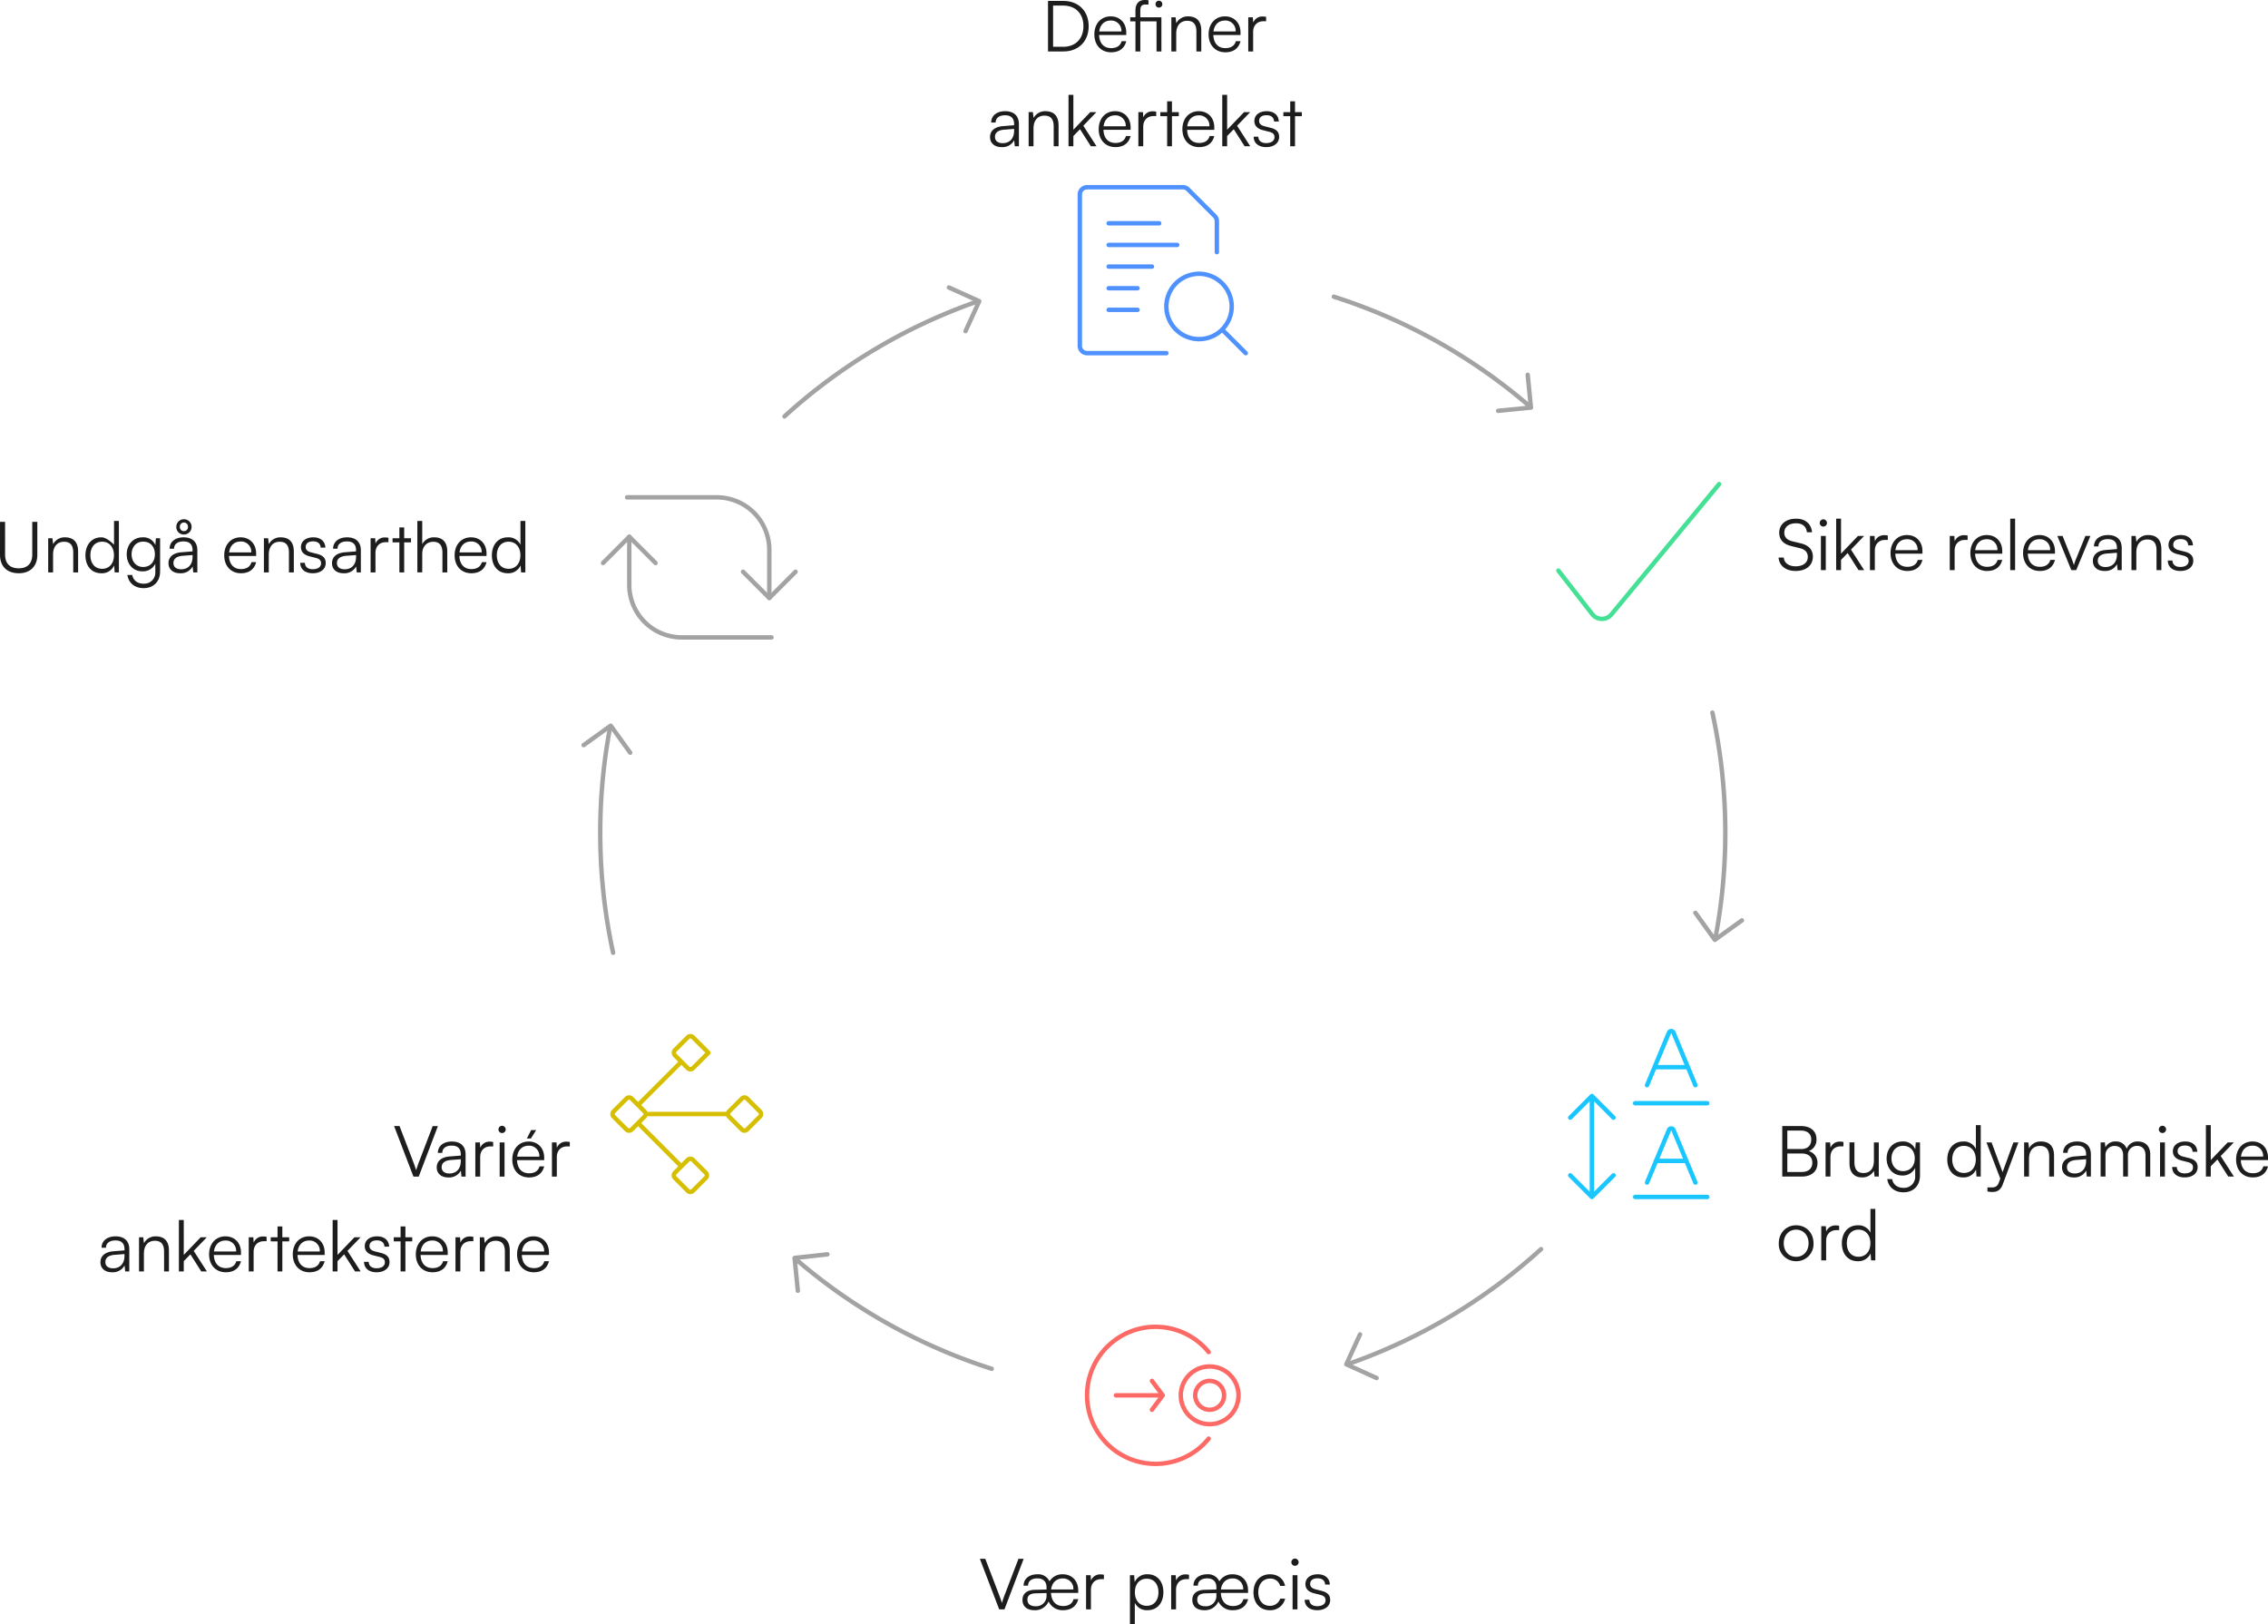 <svg xmlns="http://www.w3.org/2000/svg" width="1028.544" height="736.545" viewBox="0 0 1028.544 736.545">
  <g id="Group_22" data-name="Group 22" transform="translate(1194.472 -151.465)">
    <g id="Group_21" data-name="Group 21">
      <g id="Group_20" data-name="Group 20">
        <g id="napkin-selection" transform="translate(-1197 -40)">
          <g id="items" transform="translate(24.072 27.801)" style="isolation: isolate">
            <g id="blend" style="mix-blend-mode: screen;isolation: isolate">
              <g id="g-root-tx_definera_1464gqp16rv4zz-fill" transform="translate(429.063 156.992)">
                <g id="tx_definera_1464gqp16rv4zz-fill" transform="translate(0 0)">
                  <g id="Group_2" data-name="Group 2">
                    <g id="Group">
                      <path id="Path_24" data-name="Path 24" d="M-41.408,0c6.88,0,11.456-4.608,11.456-11.456s-4.608-11.456-11.52-11.456h-6.912V0Zm-.16-20.8c5.664,0,9.248,3.616,9.248,9.344,0,5.7-3.584,9.344-9.184,9.344H-46.08V-20.8ZM-19.776.384c3.648,0,6.048-1.76,6.88-5.024h-2.112C-15.584-2.592-17.216-1.5-19.744-1.5c-3.328,0-5.312-2.176-5.472-5.952H-12.9V-8.544c0-4.384-2.848-7.36-7.04-7.36-4.416,0-7.424,3.328-7.424,8.16C-27.36-2.88-24.32.384-19.776.384Zm-.16-14.4A4.62,4.62,0,0,1-15.1-9.056H-25.152C-24.768-12.1-22.848-14.016-19.936-14.016ZM.832,0H3.04V-15.488H-6.528V-18.5c0-1.824.512-2.784,2.368-2.784h1.344V-23.2a10.219,10.219,0,0,0-1.728-.128c-2.3,0-4.192,1.344-4.192,4.832v3.008H-11.1v1.856h2.368V0h2.208V-13.632H.832ZM1.92-19.9A1.5,1.5,0,0,0,3.456-21.44,1.524,1.524,0,0,0,1.92-23.008,1.505,1.505,0,0,0,.384-21.44,1.479,1.479,0,0,0,1.92-19.9ZM9.76,0V-8.1c0-3.488,1.792-5.792,4.96-5.792,2.56,0,4.192,1.28,4.192,4.9V0H21.12V-9.472c0-3.9-1.76-6.432-6.016-6.432a5.859,5.859,0,0,0-5.312,3.1l-.32-2.688H7.552V0ZM32.032.384c3.648,0,6.048-1.76,6.88-5.024H36.8C36.224-2.592,34.592-1.5,32.064-1.5c-3.328,0-5.312-2.176-5.472-5.952h12.32V-8.544c0-4.384-2.848-7.36-7.04-7.36-4.416,0-7.424,3.328-7.424,8.16C24.448-2.88,27.488.384,32.032.384Zm-.16-14.4A4.62,4.62,0,0,1,36.7-9.056H26.656C27.04-12.1,28.96-14.016,31.872-14.016ZM50.528-15.68a5.837,5.837,0,0,0-1.44-.16,4.433,4.433,0,0,0-4.416,2.752l-.16-2.4h-2.08V0H44.64V-8.832c0-2.944,1.824-4.864,4.672-4.864h1.216ZM-69.424,43.384a6.041,6.041,0,0,0,5.7-3.1L-63.44,43h1.856V32.984c0-4.1-2.624-5.888-6.208-5.888-3.808,0-6.368,2.016-6.368,5.152h2.016c0-2.08,1.6-3.3,4.288-3.3,2.272,0,4.1.96,4.1,4v.512l-5.12.416c-3.616.288-5.792,2.08-5.792,4.928C-74.672,41.528-72.72,43.384-69.424,43.384Zm.512-1.792c-2.112,0-3.52-.96-3.52-2.848,0-1.728,1.184-3.008,4.1-3.264l4.576-.352v.832C-63.76,39.32-65.648,41.592-68.912,41.592ZM-54.96,43V34.9c0-3.488,1.792-5.792,4.96-5.792,2.56,0,4.192,1.28,4.192,4.9V43H-43.6V33.528c0-3.9-1.76-6.432-6.016-6.432a5.859,5.859,0,0,0-5.312,3.1l-.32-2.688h-1.92V43Zm18.08,0V38.36l3.008-3.1L-28.944,43h2.56l-5.984-9.312,5.952-6.176H-29.2l-7.68,8V19.672h-2.208V43Zm19.072.384c3.648,0,6.048-1.76,6.88-5.024H-13.04c-.576,2.048-2.208,3.136-4.736,3.136-3.328,0-5.312-2.176-5.472-5.952h12.32V34.456c0-4.384-2.848-7.36-7.04-7.36-4.416,0-7.424,3.328-7.424,8.16C-25.392,40.12-22.352,43.384-17.808,43.384Zm-.16-14.4a4.62,4.62,0,0,1,4.832,4.96H-23.184C-22.8,30.9-20.88,28.984-17.968,28.984ZM.688,27.32a5.837,5.837,0,0,0-1.44-.16,4.433,4.433,0,0,0-4.416,2.752l-.16-2.4h-2.08V43H-5.2V34.168c0-2.944,1.824-4.864,4.672-4.864H.688ZM7.824,43V29.368h3.1V27.512h-3.1v-4.9H5.648v4.9h-3.1v1.856h3.1V43Zm12.32.384c3.648,0,6.048-1.76,6.88-5.024H24.912C24.336,40.408,22.7,41.5,20.176,41.5c-3.328,0-5.312-2.176-5.472-5.952h12.32V34.456c0-4.384-2.848-7.36-7.04-7.36-4.416,0-7.424,3.328-7.424,8.16C12.56,40.12,15.6,43.384,20.144,43.384Zm-.16-14.4a4.62,4.62,0,0,1,4.832,4.96H14.768C15.152,30.9,17.072,28.984,19.984,28.984ZM32.848,43V38.36l3.008-3.1L40.784,43h2.56L37.36,33.688l5.952-6.176H40.528l-7.68,8V19.672H30.64V43ZM44.88,38.648c0,2.88,2.176,4.736,5.664,4.736,3.52,0,5.888-1.824,5.888-4.608,0-2.24-1.216-3.488-3.9-4.16l-2.656-.672c-1.7-.416-2.528-1.248-2.528-2.432,0-1.664,1.216-2.592,3.392-2.592,2.08,0,3.328,1.056,3.392,2.848h2.144c-.1-2.88-2.208-4.672-5.472-4.672-3.328,0-5.6,1.728-5.6,4.448,0,2.112,1.312,3.52,4,4.192l2.656.672c1.824.448,2.464,1.184,2.464,2.464,0,1.664-1.408,2.688-3.808,2.688-2.176,0-3.52-1.12-3.52-2.912ZM63.632,43V29.368h3.1V27.512h-3.1v-4.9H61.456v4.9h-3.1v1.856h3.1V43Z" transform="translate(73.053 30)" fill="#1d1d1d"/>
                    </g>
                  </g>
                </g>
              </g>
              <g id="g-root-tx_undgspam_1qd7zcx16rv2ma-fill" transform="translate(0 353.232)">
                <g id="tx_undgspam_1qd7zcx16rv2ma-fill" transform="translate(0 0)">
                  <g id="Group_3" data-name="Group 3">
                    <g id="Group-2" data-name="Group">
                      <path id="Path_19" data-name="Path 19" d="M-240.544-7.968c0,5.216,3.2,8.352,8.512,8.352,5.216,0,8.416-3.168,8.416-8.352V-22.912h-2.3V-8.064c0,3.968-2.208,6.208-6.112,6.208-4,0-6.208-2.176-6.208-6.208V-22.912h-2.3ZM-216.48,0V-8.1c0-3.488,1.792-5.792,4.96-5.792,2.56,0,4.192,1.28,4.192,4.9V0h2.208V-9.472c0-3.9-1.76-6.432-6.016-6.432a5.859,5.859,0,0,0-5.312,3.1l-.32-2.688h-1.92V0Zm21.856.384a6.052,6.052,0,0,0,5.856-3.552L-188.544,0h1.92V-23.328h-2.208v10.784s-3.136-3.36-5.7-3.36c-4.608,0-7.264,3.52-7.264,8.192C-201.792-3.072-199.136.384-194.624.384Zm.384-2.016c-3.36,0-5.312-2.56-5.312-6.144,0-3.552,1.952-6.144,5.312-6.144,3.392,0,5.376,2.592,5.376,6.144C-188.864-4.192-190.848-1.632-194.24-1.632Zm11.168-6.56c0,4.224,2.688,7.712,7.1,7.712a6.235,6.235,0,0,0,5.856-3.456v3.68a5.031,5.031,0,0,1-5.28,5.376c-2.784,0-4.7-1.472-5.184-3.968h-2.208c.608,3.744,3.392,5.984,7.36,5.984,4.544,0,7.488-3.008,7.488-7.616V-15.488h-1.92l-.224,3.1a5.862,5.862,0,0,0-5.728-3.52C-180.352-15.9-183.072-12.416-183.072-8.192Zm2.208-.032c0-3.136,1.92-5.728,5.248-5.728,3.392,0,5.312,2.432,5.312,5.728,0,3.328-1.984,5.76-5.344,5.76C-178.912-2.464-180.864-5.056-180.864-8.224Zm23.744-8.96a3.429,3.429,0,0,0,3.456-3.488A3.4,3.4,0,0,0-157.12-24.1a3.375,3.375,0,0,0-3.456,3.424A3.353,3.353,0,0,0-157.12-17.184Zm0-1.536a1.807,1.807,0,0,1-1.856-1.952,1.824,1.824,0,0,1,1.856-1.952,1.836,1.836,0,0,1,1.824,1.952A1.8,1.8,0,0,1-157.12-18.72Zm-1.76,19.1a6.041,6.041,0,0,0,5.7-3.1L-152.9,0h1.856V-10.016c0-4.1-2.624-5.888-6.208-5.888-3.808,0-6.368,2.016-6.368,5.152h2.016c0-2.08,1.6-3.3,4.288-3.3,2.272,0,4.1.96,4.1,4v.512l-5.12.416c-3.616.288-5.792,2.08-5.792,4.928C-164.128-1.472-162.176.384-158.88.384Zm.512-1.792c-2.112,0-3.52-.96-3.52-2.848,0-1.728,1.184-3.008,4.1-3.264l4.576-.352v.832C-153.216-3.68-155.1-1.408-158.368-1.408Zm27.1,1.792c3.648,0,6.048-1.76,6.88-5.024H-126.5c-.576,2.048-2.208,3.136-4.736,3.136-3.328,0-5.312-2.176-5.472-5.952h12.32V-8.544c0-4.384-2.848-7.36-7.04-7.36-4.416,0-7.424,3.328-7.424,8.16C-138.848-2.88-135.808.384-131.264.384Zm-.16-14.4a4.62,4.62,0,0,1,4.832,4.96H-136.64C-136.256-12.1-134.336-14.016-131.424-14.016ZM-118.656,0V-8.1c0-3.488,1.792-5.792,4.96-5.792,2.56,0,4.192,1.28,4.192,4.9V0h2.208V-9.472c0-3.9-1.76-6.432-6.016-6.432a5.859,5.859,0,0,0-5.312,3.1l-.32-2.688h-1.92V0Zm14.272-4.352c0,2.88,2.176,4.736,5.664,4.736,3.52,0,5.888-1.824,5.888-4.608,0-2.24-1.216-3.488-3.9-4.16l-2.656-.672c-1.7-.416-2.528-1.248-2.528-2.432,0-1.664,1.216-2.592,3.392-2.592,2.08,0,3.328,1.056,3.392,2.848h2.144c-.1-2.88-2.208-4.672-5.472-4.672-3.328,0-5.6,1.728-5.6,4.448,0,2.112,1.312,3.52,4,4.192l2.656.672c1.824.448,2.464,1.184,2.464,2.464,0,1.664-1.408,2.688-3.808,2.688-2.176,0-3.52-1.12-3.52-2.912ZM-84.736.384a6.041,6.041,0,0,0,5.7-3.1L-78.752,0H-76.9V-10.016c0-4.1-2.624-5.888-6.208-5.888-3.808,0-6.368,2.016-6.368,5.152h2.016c0-2.08,1.6-3.3,4.288-3.3,2.272,0,4.1.96,4.1,4v.512l-5.12.416c-3.616.288-5.792,2.08-5.792,4.928C-89.984-1.472-88.032.384-84.736.384Zm.512-1.792c-2.112,0-3.52-.96-3.52-2.848,0-1.728,1.184-3.008,4.1-3.264l4.576-.352v.832C-79.072-3.68-80.96-1.408-84.224-1.408Zm19.84-14.272a5.837,5.837,0,0,0-1.44-.16,4.433,4.433,0,0,0-4.416,2.752l-.16-2.4h-2.08V0h2.208V-8.832c0-2.944,1.824-4.864,4.672-4.864h1.216ZM-57.248,0V-13.632h3.1v-1.856h-3.1v-4.9h-2.176v4.9h-3.1v1.856h3.1V0Zm8.192-.032V-8.448c0-2.976,1.728-5.44,5.056-5.44,2.4,0,4.1,1.28,4.1,4.9V0H-37.7V-9.472c0-3.9-1.824-6.432-5.888-6.432a5.924,5.924,0,0,0-5.472,3.1V-23.328h-2.208v23.3Zm22.272.416c3.648,0,6.048-1.76,6.88-5.024h-2.112C-22.592-2.592-24.224-1.5-26.752-1.5c-3.328,0-5.312-2.176-5.472-5.952H-19.9V-8.544c0-4.384-2.848-7.36-7.04-7.36-4.416,0-7.424,3.328-7.424,8.16C-34.368-2.88-31.328.384-26.784.384Zm-.16-14.4a4.62,4.62,0,0,1,4.832,4.96H-32.16C-31.776-12.1-29.856-14.016-26.944-14.016ZM-10.3.384A6.052,6.052,0,0,0-4.448-3.168L-4.224,0H-2.3V-23.328H-4.512v10.784a5.946,5.946,0,0,0-5.7-3.36c-4.608,0-7.264,3.52-7.264,8.192C-17.472-3.072-14.816.384-10.3.384Zm.384-2.016c-3.36,0-5.312-2.56-5.312-6.144,0-3.552,1.952-6.144,5.312-6.144,3.392,0,5.376,2.592,5.376,6.144C-4.544-4.192-6.528-1.632-9.92-1.632Z" transform="translate(219 70)" fill="#1d1d1d"/>
                    </g>
                  </g>
                </g>
              </g>
              <g id="g-root-tx_sikrerel_1464gqp16rv4zy-fill" transform="translate(783.783 392.48)">
                <g id="tx_sikrerel_1464gqp16rv4zy-fill" transform="translate(0 0)">
                  <g id="Group_4" data-name="Group 4">
                    <path id="Path_23" data-name="Path 23" d="M1.408-16.96c0,3.136,1.888,5.184,5.472,6.048l3.872.96c2.464.576,3.616,1.92,3.616,3.968,0,2.624-2.144,4.256-5.5,4.256C5.728-1.728,3.616-3.3,3.488-5.7H1.12c.288,3.744,3.3,6.08,7.744,6.08,4.736,0,7.808-2.528,7.808-6.5,0-3.1-1.856-5.152-5.44-6.016L7.3-13.088c-2.4-.608-3.584-1.888-3.584-3.9,0-2.592,2.112-4.256,5.344-4.256,2.88,0,4.64,1.472,4.9,4.064h2.336c-.352-3.84-3.072-6.144-7.2-6.144C4.48-23.328,1.408-20.8,1.408-16.96Zm20-2.784a1.667,1.667,0,0,0,1.664-1.632,1.694,1.694,0,0,0-1.664-1.664,1.667,1.667,0,0,0-1.632,1.664A1.639,1.639,0,0,0,21.408-19.744ZM20.32,0h2.208V-15.488H20.32Zm9.12,0V-4.64l3.008-3.1L37.376,0h2.56L33.952-9.312,39.9-15.488H37.12l-7.68,8v-15.84H27.232V0ZM50.656-15.68a5.837,5.837,0,0,0-1.44-.16A4.433,4.433,0,0,0,44.8-13.088l-.16-2.4H42.56V0h2.208V-8.832c0-2.944,1.824-4.864,4.672-4.864h1.216ZM59.488.384c3.648,0,6.048-1.76,6.88-5.024H64.256C63.68-2.592,62.048-1.5,59.52-1.5c-3.328,0-5.312-2.176-5.472-5.952h12.32V-8.544c0-4.384-2.848-7.36-7.04-7.36-4.416,0-7.424,3.328-7.424,8.16C51.9-2.88,54.944.384,59.488.384Zm-.16-14.4a4.62,4.62,0,0,1,4.832,4.96H54.112C54.5-12.1,56.416-14.016,59.328-14.016Zm27.52-1.664a5.837,5.837,0,0,0-1.44-.16,4.433,4.433,0,0,0-4.416,2.752l-.16-2.4h-2.08V0H80.96V-8.832c0-2.944,1.824-4.864,4.672-4.864h1.216ZM95.68.384c3.648,0,6.048-1.76,6.88-5.024h-2.112C99.872-2.592,98.24-1.5,95.712-1.5,92.384-1.5,90.4-3.68,90.24-7.456h12.32V-8.544c0-4.384-2.848-7.36-7.04-7.36-4.416,0-7.424,3.328-7.424,8.16C88.1-2.88,91.136.384,95.68.384Zm-.16-14.4a4.62,4.62,0,0,1,4.832,4.96H90.3C90.688-12.1,92.608-14.016,95.52-14.016ZM108.384,0V-23.328h-2.208V0Zm11.2.384c3.648,0,6.048-1.76,6.88-5.024h-2.112c-.576,2.048-2.208,3.136-4.736,3.136-3.328,0-5.312-2.176-5.472-5.952h12.32V-8.544c0-4.384-2.848-7.36-7.04-7.36-4.416,0-7.424,3.328-7.424,8.16C112-2.88,115.04.384,119.584.384Zm-.16-14.4a4.62,4.62,0,0,1,4.832,4.96H114.208C114.592-12.1,116.512-14.016,119.424-14.016ZM133.888,0H136.1l6.432-15.488h-2.272L136.192-5.5a29.929,29.929,0,0,0-1.152,3.2c-.288-1.024-.7-2.08-1.12-3.2l-4-9.984h-2.368ZM148.9.384a6.041,6.041,0,0,0,5.7-3.1L154.88,0h1.856V-10.016c0-4.1-2.624-5.888-6.208-5.888-3.808,0-6.368,2.016-6.368,5.152h2.016c0-2.08,1.6-3.3,4.288-3.3,2.272,0,4.1.96,4.1,4v.512l-5.12.416c-3.616.288-5.792,2.08-5.792,4.928C143.648-1.472,145.6.384,148.9.384Zm.512-1.792c-2.112,0-3.52-.96-3.52-2.848,0-1.728,1.184-3.008,4.1-3.264l4.576-.352v.832C154.56-3.68,152.672-1.408,149.408-1.408ZM163.36,0V-8.1c0-3.488,1.792-5.792,4.96-5.792,2.56,0,4.192,1.28,4.192,4.9V0h2.208V-9.472c0-3.9-1.76-6.432-6.016-6.432a5.859,5.859,0,0,0-5.312,3.1l-.32-2.688h-1.92V0Zm14.272-4.352c0,2.88,2.176,4.736,5.664,4.736,3.52,0,5.888-1.824,5.888-4.608,0-2.24-1.216-3.488-3.9-4.16l-2.656-.672c-1.7-.416-2.528-1.248-2.528-2.432,0-1.664,1.216-2.592,3.392-2.592,2.08,0,3.328,1.056,3.392,2.848h2.144c-.1-2.88-2.208-4.672-5.472-4.672-3.328,0-5.6,1.728-5.6,4.448,0,2.112,1.312,3.52,4,4.192l2.656.672c1.824.448,2.464,1.184,2.464,2.464,0,1.664-1.408,2.688-3.808,2.688-2.176,0-3.52-1.12-3.52-2.912Z" transform="translate(0.144 29.719)" fill="#1d1d1d"/>
                  </g>
                </g>
              </g>
              <g id="g-root-tx_varirank_1hhkz4116rv3ez-fill" transform="translate(45.937 667.217)">
                <g id="tx_varirank_1hhkz4116rv3ez-fill" transform="translate(0 0)">
                  <g id="Group_5" data-name="Group 5">
                    <g id="Group-3" data-name="Group">
                      <path id="Path_20" data-name="Path 20" d="M-71.552,0h2.4l8.7-22.912h-2.368l-6.08,15.9c-.352.864-.928,2.464-1.408,4.128-.512-1.6-.96-2.848-1.44-4.1l-6.112-15.936H-80.32Zm15.808.384a6.041,6.041,0,0,0,5.7-3.1L-49.76,0H-47.9V-10.016c0-4.1-2.624-5.888-6.208-5.888-3.808,0-6.368,2.016-6.368,5.152h2.016c0-2.08,1.6-3.3,4.288-3.3,2.272,0,4.1.96,4.1,4v.512l-5.12.416c-3.616.288-5.792,2.08-5.792,4.928C-60.992-1.472-59.04.384-55.744.384Zm.512-1.792c-2.112,0-3.52-.96-3.52-2.848,0-1.728,1.184-3.008,4.1-3.264l4.576-.352v.832C-50.08-3.68-51.968-1.408-55.232-1.408Zm19.84-14.272a5.837,5.837,0,0,0-1.44-.16,4.433,4.433,0,0,0-4.416,2.752l-.16-2.4h-2.08V0h2.208V-8.832c0-2.944,1.824-4.864,4.672-4.864h1.216Zm4.032-4.064A1.667,1.667,0,0,0-29.7-21.376,1.694,1.694,0,0,0-31.36-23.04a1.667,1.667,0,0,0-1.632,1.664A1.639,1.639,0,0,0-31.36-19.744ZM-32.448,0h2.208V-15.488h-2.208Zm16.576-21.088h-2.3l-1.952,3.808H-18.3ZM-19.136.384c3.648,0,6.048-1.76,6.88-5.024h-2.112C-14.944-2.592-16.576-1.5-19.1-1.5c-3.328,0-5.312-2.176-5.472-5.952h12.32V-8.544c0-4.384-2.848-7.36-7.04-7.36-4.416,0-7.424,3.328-7.424,8.16C-26.72-2.88-23.68.384-19.136.384Zm-.16-14.4a4.62,4.62,0,0,1,4.832,4.96H-24.512C-24.128-12.1-22.208-14.016-19.3-14.016ZM-.64-15.68a5.837,5.837,0,0,0-1.44-.16A4.433,4.433,0,0,0-6.5-13.088l-.16-2.4h-2.08V0h2.208V-8.832c0-2.944,1.824-4.864,4.672-4.864H-.64ZM-208.256,43.384a6.041,6.041,0,0,0,5.7-3.1l.288,2.72h1.856V32.984c0-4.1-2.624-5.888-6.208-5.888-3.808,0-6.368,2.016-6.368,5.152h2.016c0-2.08,1.6-3.3,4.288-3.3,2.272,0,4.1.96,4.1,4v.512l-5.12.416c-3.616.288-5.792,2.08-5.792,4.928C-213.5,41.528-211.552,43.384-208.256,43.384Zm.512-1.792c-2.112,0-3.52-.96-3.52-2.848,0-1.728,1.184-3.008,4.1-3.264l4.576-.352v.832C-202.592,39.32-204.48,41.592-207.744,41.592ZM-193.792,43V34.9c0-3.488,1.792-5.792,4.96-5.792,2.56,0,4.192,1.28,4.192,4.9V43h2.208V33.528c0-3.9-1.76-6.432-6.016-6.432a5.859,5.859,0,0,0-5.312,3.1l-.32-2.688H-196V43Zm18.08,0V38.36l3.008-3.1L-167.776,43h2.56l-5.984-9.312,5.952-6.176h-2.784l-7.68,8V19.672h-2.208V43Zm19.072.384c3.648,0,6.048-1.76,6.88-5.024h-2.112c-.576,2.048-2.208,3.136-4.736,3.136-3.328,0-5.312-2.176-5.472-5.952h12.32V34.456c0-4.384-2.848-7.36-7.04-7.36-4.416,0-7.424,3.328-7.424,8.16C-164.224,40.12-161.184,43.384-156.64,43.384Zm-.16-14.4a4.62,4.62,0,0,1,4.832,4.96h-10.048C-161.632,30.9-159.712,28.984-156.8,28.984Zm18.656-1.664a5.837,5.837,0,0,0-1.44-.16A4.433,4.433,0,0,0-144,29.912l-.16-2.4h-2.08V43h2.208V34.168c0-2.944,1.824-4.864,4.672-4.864h1.216ZM-131.008,43V29.368h3.1V27.512h-3.1v-4.9h-2.176v4.9h-3.1v1.856h3.1V43Zm12.32.384c3.648,0,6.048-1.76,6.88-5.024h-2.112c-.576,2.048-2.208,3.136-4.736,3.136-3.328,0-5.312-2.176-5.472-5.952h12.32V34.456c0-4.384-2.848-7.36-7.04-7.36-4.416,0-7.424,3.328-7.424,8.16C-126.272,40.12-123.232,43.384-118.688,43.384Zm-.16-14.4a4.62,4.62,0,0,1,4.832,4.96h-10.048C-123.68,30.9-121.76,28.984-118.848,28.984ZM-105.984,43V38.36l3.008-3.1L-98.048,43h2.56l-5.984-9.312,5.952-6.176H-98.3l-7.68,8V19.672h-2.208V43Zm12.032-4.352c0,2.88,2.176,4.736,5.664,4.736,3.52,0,5.888-1.824,5.888-4.608,0-2.24-1.216-3.488-3.9-4.16l-2.656-.672c-1.7-.416-2.528-1.248-2.528-2.432,0-1.664,1.216-2.592,3.392-2.592,2.08,0,3.328,1.056,3.392,2.848h2.144c-.1-2.88-2.208-4.672-5.472-4.672-3.328,0-5.6,1.728-5.6,4.448,0,2.112,1.312,3.52,4,4.192l2.656.672c1.824.448,2.464,1.184,2.464,2.464,0,1.664-1.408,2.688-3.808,2.688-2.176,0-3.52-1.12-3.52-2.912ZM-75.2,43V29.368h3.1V27.512h-3.1v-4.9h-2.176v4.9h-3.1v1.856h3.1V43Zm12.32.384c3.648,0,6.048-1.76,6.88-5.024h-2.112c-.576,2.048-2.208,3.136-4.736,3.136-3.328,0-5.312-2.176-5.472-5.952H-56V34.456c0-4.384-2.848-7.36-7.04-7.36-4.416,0-7.424,3.328-7.424,8.16C-70.464,40.12-67.424,43.384-62.88,43.384Zm-.16-14.4a4.62,4.62,0,0,1,4.832,4.96H-68.256C-67.872,30.9-65.952,28.984-63.04,28.984Zm18.656-1.664a5.837,5.837,0,0,0-1.44-.16,4.433,4.433,0,0,0-4.416,2.752l-.16-2.4h-2.08V43h2.208V34.168c0-2.944,1.824-4.864,4.672-4.864h1.216ZM-39.232,43V34.9c0-3.488,1.792-5.792,4.96-5.792,2.56,0,4.192,1.28,4.192,4.9V43h2.208V33.528c0-3.9-1.76-6.432-6.016-6.432A5.859,5.859,0,0,0-39.2,30.2l-.32-2.688h-1.92V43Zm22.272.384c3.648,0,6.048-1.76,6.88-5.024h-2.112c-.576,2.048-2.208,3.136-4.736,3.136-3.328,0-5.312-2.176-5.472-5.952h12.32V34.456c0-4.384-2.848-7.36-7.04-7.36-4.416,0-7.424,3.328-7.424,8.16C-24.544,40.12-21.5,43.384-16.96,43.384Zm-.16-14.4a4.62,4.62,0,0,1,4.832,4.96H-22.336C-21.952,30.9-20.032,28.984-17.12,28.984Z" transform="translate(191.567 30)" fill="#1d1d1d"/>
                    </g>
                  </g>
                </g>
              </g>
              <g id="g-root-tx_brugdyna_1d1rgzl16rv479-fill" transform="translate(783.783 667.217)">
                <g id="tx_brugdyna_1d1rgzl16rv479-fill" transform="translate(0 0)">
                  <g id="Group_6" data-name="Group 6">
                    <path id="Path_22" data-name="Path 22" d="M2.784,0h8.864c4.352,0,7.1-2.336,7.1-6.016a5.335,5.335,0,0,0-4-5.536,5.328,5.328,0,0,0,3.552-5.44c0-3.68-2.72-5.92-7.136-5.92H2.784Zm8.352-20.864c3.072,0,4.8,1.5,4.8,4.064,0,2.72-1.632,4.32-4.512,4.32H5.088v-8.384Zm.512,10.4c2.976,0,4.768,1.568,4.768,4.16,0,2.656-1.76,4.224-4.768,4.224H5.088v-8.384Zm18.88-5.216a5.837,5.837,0,0,0-1.44-.16,4.433,4.433,0,0,0-4.416,2.752l-.16-2.4h-2.08V0H24.64V-8.832c0-2.944,1.824-4.864,4.672-4.864h1.216Zm13.824.192v8.224c0,3.68-1.76,5.664-4.736,5.664-2.464,0-4.1-1.312-4.1-4.992V-15.52H33.28v9.632c0,3.776,1.984,6.272,5.632,6.272a5.954,5.954,0,0,0,5.44-3.008L44.64,0h1.92V-15.488Zm5.76,7.3c0,4.224,2.688,7.712,7.1,7.712a6.235,6.235,0,0,0,5.856-3.456v3.68a5.031,5.031,0,0,1-5.28,5.376c-2.784,0-4.7-1.472-5.184-3.968H50.4c.608,3.744,3.392,5.984,7.36,5.984,4.544,0,7.488-3.008,7.488-7.616V-15.488h-1.92l-.224,3.1a5.862,5.862,0,0,0-5.728-3.52C52.832-15.9,50.112-12.416,50.112-8.192Zm2.208-.032c0-3.136,1.92-5.728,5.248-5.728,3.392,0,5.312,2.432,5.312,5.728,0,3.328-1.984,5.76-5.344,5.76C54.272-2.464,52.32-5.056,52.32-8.224ZM84.8.384a6.052,6.052,0,0,0,5.856-3.552L90.88,0H92.8V-23.328H90.592v10.784a5.946,5.946,0,0,0-5.7-3.36c-4.608,0-7.264,3.52-7.264,8.192C77.632-3.072,80.288.384,84.8.384Zm.384-2.016c-3.36,0-5.312-2.56-5.312-6.144,0-3.552,1.952-6.144,5.312-6.144,3.392,0,5.376,2.592,5.376,6.144C90.56-4.192,88.576-1.632,85.184-1.632ZM95.84,6.752a10.151,10.151,0,0,0,2.336.224c2.208,0,3.712-.992,4.608-3.424l7.1-19.04h-2.272l-4.9,13.5-4.992-13.5H95.392L101.664.928l-.672,1.824c-.768,2.08-2.112,2.176-3.456,2.176h-1.7ZM114.688,0V-8.1c0-3.488,1.792-5.792,4.96-5.792,2.56,0,4.192,1.28,4.192,4.9V0h2.208V-9.472c0-3.9-1.76-6.432-6.016-6.432a5.859,5.859,0,0,0-5.312,3.1l-.32-2.688h-1.92V0Zm20.224.384a6.041,6.041,0,0,0,5.7-3.1L140.9,0h1.856V-10.016c0-4.1-2.624-5.888-6.208-5.888-3.808,0-6.368,2.016-6.368,5.152h2.016c0-2.08,1.6-3.3,4.288-3.3,2.272,0,4.1.96,4.1,4v.512l-5.12.416c-3.616.288-5.792,2.08-5.792,4.928C129.664-1.472,131.616.384,134.912.384Zm.512-1.792c-2.112,0-3.52-.96-3.52-2.848,0-1.728,1.184-3.008,4.1-3.264l4.576-.352v.832C140.576-3.68,138.688-1.408,135.424-1.408ZM149.376,0V-9.6a4.048,4.048,0,0,1,4.16-4.288c2.336,0,3.84,1.536,3.84,4.16V0h2.176V-9.568a4.058,4.058,0,0,1,4.128-4.352c2.368,0,3.84,1.568,3.84,4.224V0h2.144V-10.144c0-3.584-2.208-5.76-5.568-5.76a5.085,5.085,0,0,0-5.088,3.3,5.043,5.043,0,0,0-4.992-3.3,4.913,4.913,0,0,0-4.672,2.624l-.256-2.208h-1.92V0ZM175.2-19.744a1.667,1.667,0,0,0,1.664-1.632A1.694,1.694,0,0,0,175.2-23.04a1.667,1.667,0,0,0-1.632,1.664A1.639,1.639,0,0,0,175.2-19.744ZM174.112,0h2.208V-15.488h-2.208Zm5.5-4.352c0,2.88,2.176,4.736,5.664,4.736,3.52,0,5.888-1.824,5.888-4.608,0-2.24-1.216-3.488-3.9-4.16l-2.656-.672c-1.7-.416-2.528-1.248-2.528-2.432,0-1.664,1.216-2.592,3.392-2.592,2.08,0,3.328,1.056,3.392,2.848h2.144c-.1-2.88-2.208-4.672-5.472-4.672-3.328,0-5.6,1.728-5.6,4.448,0,2.112,1.312,3.52,4,4.192l2.656.672c1.824.448,2.464,1.184,2.464,2.464,0,1.664-1.408,2.688-3.808,2.688-2.176,0-3.52-1.12-3.52-2.912ZM197.12,0V-4.64l3.008-3.1L205.056,0h2.56l-5.984-9.312,5.952-6.176H204.8l-7.68,8v-15.84h-2.208V0Zm19.072.384c3.648,0,6.048-1.76,6.88-5.024H220.96c-.576,2.048-2.208,3.136-4.736,3.136-3.328,0-5.312-2.176-5.472-5.952h12.32V-8.544c0-4.384-2.848-7.36-7.04-7.36-4.416,0-7.424,3.328-7.424,8.16C208.608-2.88,211.648.384,216.192.384Zm-.16-14.4a4.62,4.62,0,0,1,4.832,4.96H210.816C211.2-12.1,213.12-14.016,216.032-14.016ZM1.216,30.256a7.754,7.754,0,0,0,7.872,8.128,7.754,7.754,0,0,0,7.872-8.128c0-4.736-3.328-8.16-7.872-8.16S1.216,25.52,1.216,30.256Zm2.24-.032c0-3.584,2.3-6.144,5.632-6.144,3.3,0,5.632,2.56,5.632,6.144,0,3.648-2.336,6.176-5.632,6.176C5.76,36.4,3.456,33.872,3.456,30.224Zm25.12-7.9a5.837,5.837,0,0,0-1.44-.16,4.433,4.433,0,0,0-4.416,2.752l-.16-2.4H20.48V38h2.208V29.168c0-2.944,1.824-4.864,4.672-4.864h1.216Zm8.416,16.064a6.052,6.052,0,0,0,5.856-3.552L43.072,38h1.92V14.672H42.784V25.456a5.946,5.946,0,0,0-5.7-3.36c-4.608,0-7.264,3.52-7.264,8.192C29.824,34.928,32.48,38.384,36.992,38.384Zm.384-2.016c-3.36,0-5.312-2.56-5.312-6.144,0-3.552,1.952-6.144,5.312-6.144,3.392,0,5.376,2.592,5.376,6.144C42.752,33.808,40.768,36.368,37.376,36.368Z" transform="translate(0.144 29.983)" fill="#1d1d1d"/>
                  </g>
                </g>
              </g>
              <g id="g-root-tx_vrprcis_1d1rgzl16rv478-fill" transform="translate(422.505 863.457)">
                <g id="tx_vrprcis_1d1rgzl16rv478-fill" transform="translate(0 0)">
                  <g id="Group_7" data-name="Group 7">
                    <path id="Path_21" data-name="Path 21" d="M9.088,0h2.4l8.7-22.912H17.824l-6.08,15.9c-.352.864-.928,2.464-1.408,4.128-.512-1.6-.96-2.848-1.44-4.1L2.784-22.912H.32Zm10.56-4.288C19.648-1.44,21.6.384,25.024.384a6.618,6.618,0,0,0,6.464-3.968A6.9,6.9,0,0,0,38.048.384c3.68,0,6.08-1.76,6.912-5.024H42.816C42.272-2.592,40.64-1.5,38.08-1.5c-3.392,0-5.312-2.3-5.5-5.952H44.928V-8.544c0-4.352-2.784-7.36-7.04-7.36A6.776,6.776,0,0,0,31.9-12.7a5.561,5.561,0,0,0-5.44-3.2c-3.776,0-6.3,2.016-6.3,5.152h2.016c0-2.048,1.568-3.3,4.256-3.3,2.5,0,4.128,1.408,4.128,4v1.056l-5.248.128C21.92-8.8,19.648-7.3,19.648-4.288Zm18.24-9.728A4.629,4.629,0,0,1,42.72-9.024H32.64C32.992-12.032,34.976-14.016,37.888-14.016Zm-16,9.632c0-1.888,1.184-2.816,3.776-2.88l4.9-.128v1.056a4.67,4.67,0,0,1-4.992,4.928C23.328-1.408,21.888-2.368,21.888-4.384Zm34.688-11.3a5.837,5.837,0,0,0-1.44-.16,4.433,4.433,0,0,0-4.416,2.752l-.16-2.4H48.48V0h2.208V-8.832c0-2.944,1.824-4.864,4.672-4.864h1.216ZM68.384,6.752h2.208V-2.976A6.024,6.024,0,0,0,76.384.384c4.576,0,7.168-3.52,7.168-8.192s-2.688-8.1-7.168-8.1a6.052,6.052,0,0,0-5.856,3.552L70.3-15.488h-1.92Zm2.24-14.5c0-3.584,1.984-6.144,5.376-6.144,3.36,0,5.312,2.56,5.312,6.144C81.312-4.192,79.36-1.6,76-1.6,72.608-1.6,70.624-4.192,70.624-7.744ZM95.168-15.68a5.837,5.837,0,0,0-1.44-.16,4.433,4.433,0,0,0-4.416,2.752l-.16-2.4h-2.08V0H89.28V-8.832c0-2.944,1.824-4.864,4.672-4.864h1.216Zm1.5,11.392c0,2.848,1.952,4.672,5.376,4.672a6.618,6.618,0,0,0,6.464-3.968,6.9,6.9,0,0,0,6.56,3.968c3.68,0,6.08-1.76,6.912-5.024H119.84C119.3-2.592,117.664-1.5,115.1-1.5c-3.392,0-5.312-2.3-5.5-5.952h12.352V-8.544c0-4.352-2.784-7.36-7.04-7.36a6.776,6.776,0,0,0-5.984,3.2,5.561,5.561,0,0,0-5.44-3.2c-3.776,0-6.3,2.016-6.3,5.152H99.2c0-2.048,1.568-3.3,4.256-3.3,2.5,0,4.128,1.408,4.128,4v1.056l-5.248.128C98.944-8.8,96.672-7.3,96.672-4.288Zm18.24-9.728a4.629,4.629,0,0,1,4.832,4.992h-10.08C110.016-12.032,112-14.016,114.912-14.016Zm-16,9.632c0-1.888,1.184-2.816,3.776-2.88l4.9-.128v1.056a4.67,4.67,0,0,1-4.992,4.928C100.352-1.408,98.912-2.368,98.912-4.384Zm25.5-3.328c0,4.864,2.976,8.1,7.36,8.1a6.862,6.862,0,0,0,7.008-5.248h-2.24A4.771,4.771,0,0,1,131.776-1.6c-3.136,0-5.184-2.464-5.184-6.144,0-3.808,2.208-6.208,5.344-6.208a4.516,4.516,0,0,1,4.576,3.328h2.208c-.608-3.2-3.232-5.28-6.816-5.28C127.392-15.9,124.416-12.576,124.416-7.712Zm18.816-12.032a1.667,1.667,0,0,0,1.664-1.632,1.694,1.694,0,0,0-1.664-1.664,1.667,1.667,0,0,0-1.632,1.664A1.639,1.639,0,0,0,143.232-19.744ZM142.144,0h2.208V-15.488h-2.208Zm5.5-4.352c0,2.88,2.176,4.736,5.664,4.736,3.52,0,5.888-1.824,5.888-4.608,0-2.24-1.216-3.488-3.9-4.16l-2.656-.672c-1.7-.416-2.528-1.248-2.528-2.432,0-1.664,1.216-2.592,3.392-2.592,2.08,0,3.328,1.056,3.392,2.848h2.144c-.1-2.88-2.208-4.672-5.472-4.672-3.328,0-5.6,1.728-5.6,4.448,0,2.112,1.312,3.52,4,4.192l2.656.672c1.824.448,2.464,1.184,2.464,2.464,0,1.664-1.408,2.688-3.808,2.688-2.176,0-3.52-1.12-3.52-2.912Z" transform="translate(0 30)" fill="#1d1d1d"/>
                  </g>
                </g>
              </g>
              <g id="g-root--1.line_sy_74gjl16rv4ek-stroke" transform="translate(243.142 492.726)">
                <g id="_-1.line_sy_74gjl16rv4ek-stroke" data-name="-1.line_sy_74gjl16rv4ek-stroke" transform="translate(0 0)">
                  <g id="Group_8" data-name="Group 8">
                    <path id="Path_1" data-name="Path 1" d="M14.482,11.955A256.879,256.879,0,0,0,15.839,114.18" transform="translate(-2.478 -11.186)" fill="none" stroke="#a3a3a3" stroke-linecap="round" stroke-linejoin="round" stroke-width="2" fill-rule="evenodd"/>
                    <path id="Path_2" data-name="Path 2" d="M26.5,23.75,17.666,11.485,5.4,20.316" transform="translate(-5.401 -11.485)" fill="none" stroke="#a3a3a3" stroke-linecap="round" stroke-linejoin="round" stroke-width="2" fill-rule="evenodd"/>
                  </g>
                </g>
              </g>
              <g id="g-root--1.line_1_sy_74gjl16rv4el-stroke" transform="translate(338.809 732.467)">
                <g id="_-1.line_1_sy_74gjl16rv4el-stroke" data-name="-1.line_1_sy_74gjl16rv4el-stroke" transform="translate(0)">
                  <g id="Group_9" data-name="Group 9">
                    <path id="Path_3" data-name="Path 3" d="M11.461,11.275a254.467,254.467,0,0,0,88.962,49.812" transform="translate(-11.036 -9.182)" fill="none" stroke="#a3a3a3" stroke-linecap="round" stroke-linejoin="round" stroke-width="2" fill-rule="evenodd"/>
                    <path id="Path_4" data-name="Path 4" d="M26.082,10,11.2,11.631l1.472,14.882" transform="translate(-11.201 -9.995)" fill="none" stroke="#a3a3a3" stroke-linecap="round" stroke-linejoin="round" stroke-width="2" fill-rule="evenodd"/>
                  </g>
                </g>
              </g>
              <g id="g-root--1.line_2_sy_74gjl16rv4em-stroke" transform="translate(589.015 730.112)">
                <g id="_-1.line_2_sy_74gjl16rv4em-stroke" data-name="-1.line_2_sy_74gjl16rv4em-stroke" transform="translate(0 0)">
                  <g id="Group_10" data-name="Group 10">
                    <path id="Path_5" data-name="Path 5" d="M11.881,62.123A254.731,254.731,0,0,0,99.42,10" transform="translate(-11.096 -10.005)" fill="none" stroke="#a3a3a3" stroke-linecap="round" stroke-linejoin="round" stroke-width="2" fill-rule="evenodd"/>
                    <path id="Path_6" data-name="Path 6" d="M17.615,33.645,11.4,47.218l13.737,6.214" transform="translate(-11.401 5.014)" fill="none" stroke="#a3a3a3" stroke-linecap="round" stroke-linejoin="round" stroke-width="2" fill-rule="evenodd"/>
                  </g>
                </g>
              </g>
              <g id="g-root--1.line_3_sy_74gjl16rv4en-stroke" transform="translate(747.315 486.823)">
                <g id="_-1.line_3_sy_74gjl16rv4en-stroke" data-name="-1.line_3_sy_74gjl16rv4en-stroke" transform="translate(0 0)">
                  <g id="Group_11" data-name="Group 11">
                    <path id="Path_7" data-name="Path 7" d="M11.357,112.246a255.314,255.314,0,0,0,4.5-47.768A255.6,255.6,0,0,0,10,10" transform="translate(-2.281 -10.005)" fill="none" stroke="#a3a3a3" stroke-linecap="round" stroke-linejoin="round" stroke-width="2" fill-rule="evenodd"/>
                    <path id="Path_8" data-name="Path 8" d="M5.28,65.515,14.111,77.78l12.265-8.831" transform="translate(-5.28 25.263)" fill="none" stroke="#a3a3a3" stroke-linecap="round" stroke-linejoin="round" stroke-width="2" fill-rule="evenodd"/>
                  </g>
                </g>
              </g>
              <g id="g-root--1.line_4_sy_1usf0e916rv4zs-stroke" transform="translate(583.357 298.203)">
                <g id="_-1.line_4_sy_1usf0e916rv4zs-stroke" data-name="-1.line_4_sy_1usf0e916rv4zs-stroke" transform="translate(0 0)">
                  <g id="Group_12" data-name="Group 12">
                    <path id="Path_9" data-name="Path 9" d="M98.93,59.807A254.583,254.583,0,0,0,10,10" transform="translate(-10.001 -9.995)" fill="none" stroke="#a3a3a3" stroke-linecap="round" stroke-linejoin="round" stroke-width="2" fill-rule="evenodd"/>
                    <path id="Path_10" data-name="Path 10" d="M55.561,48l14.882-1.472L68.97,31.645" transform="translate(18.945 3.76)" fill="none" stroke="#a3a3a3" stroke-linecap="round" stroke-linejoin="round" stroke-width="2" fill-rule="evenodd"/>
                  </g>
                </g>
              </g>
              <g id="g-root--1.line_5_sy_1usf0e916rv4zt-stroke" transform="translate(334.23 294.033)">
                <g id="_-1.line_5_sy_1usf0e916rv4zt-stroke" data-name="-1.line_5_sy_1usf0e916rv4zt-stroke" transform="translate(0 0)">
                  <g id="Group_13" data-name="Group 13">
                    <path id="Path_11" data-name="Path 11" d="M97.524,10.645A254.405,254.405,0,0,0,10,62.763" transform="translate(-10 -4.316)" fill="none" stroke="#a3a3a3" stroke-linecap="round" stroke-linejoin="round" stroke-width="2" fill-rule="evenodd"/>
                    <path id="Path_12" data-name="Path 12" d="M63.123,26.562l6.214-13.573L55.6,6.775" transform="translate(18.971 -6.775)" fill="none" stroke="#a3a3a3" stroke-linecap="round" stroke-linejoin="round" stroke-width="2" fill-rule="evenodd"/>
                  </g>
                </g>
              </g>
              <g id="g-root-sear_qu1ha916rwhs1-stroke" transform="translate(468.164 248.571)">
                <g id="sear_qu1ha916rwhs1-stroke" transform="translate(0 0)">
                  <g id="Group_14" data-name="Group 14">
                    <path id="Path_13" data-name="Path 13" d="M50.248,65.061A14.813,14.813,0,1,0,65.061,50.248,14.813,14.813,0,0,0,50.248,65.061ZM86.225,86.225,75.6,75.6M24.083,37.165H55.154M24.083,46.977H43.707M24.083,27.353H46.977M24.083,56.789H37.165M24.083,66.6H37.165M50.248,86.225H14.271A3.271,3.271,0,0,1,11,82.955V14.271A3.271,3.271,0,0,1,14.271,11H57.748a3.271,3.271,0,0,1,2.312.958L72.184,24.083a3.271,3.271,0,0,1,.958,2.312V40.436" transform="translate(-11 -11)" fill="none" stroke="#4f92ff" stroke-linecap="round" stroke-linejoin="round" stroke-width="2" fill-rule="evenodd"/>
                  </g>
                </g>
              </g>
              <g id="g-root-chec_v9uzep16rwgzs-stroke" transform="translate(685.196 383.182)">
                <g id="chec_v9uzep16rwgzs-stroke" transform="translate(0 0)">
                  <g id="Group_16" data-name="Group 16">
                    <path id="Path_15" data-name="Path 15" d="M11.714,54.562l15.307,19.68a5.6,5.6,0,0,0,8.747.168L84.6,15.314" transform="translate(-11.714 -15.314)" fill="none" stroke="#44e095" stroke-linecap="round" stroke-linejoin="round" stroke-width="2" fill-rule="evenodd"/>
                  </g>
                </g>
              </g>
              <g id="g-root-anch_143mke916rxwy2-stroke" transform="translate(256.211 633.552)">
                <g id="anch_143mke916rxwy2-stroke" transform="translate(0 0)">
                  <g id="Group_17" data-name="Group 17">
                    <path id="Path_16" data-name="Path 16" d="M13.906,46.557l5.865-5.865a1.6,1.6,0,0,1,2.313,0l5.865,5.865a1.6,1.6,0,0,1,0,2.313l-5.865,5.865a1.6,1.6,0,0,1-2.313,0L13.906,48.87a1.6,1.6,0,0,1,0-2.313m43-26.644-7.019,7.019a1.635,1.635,0,0,1-2.316,0L41.71,21.071a1.635,1.635,0,0,1,0-2.316l5.861-5.861a1.635,1.635,0,0,1,2.316,0Zm9.333,26.645L72.1,40.693a1.6,1.6,0,0,1,2.313,0l5.865,5.865a1.6,1.6,0,0,1,0,2.313l-5.865,5.865a1.6,1.6,0,0,1-2.313,0l-5.865-5.865a1.6,1.6,0,0,1,0-2.313m-24.533,27.8,5.865-5.865a1.6,1.6,0,0,1,2.313,0l5.865,5.865a1.6,1.6,0,0,1,0,2.313l-5.865,5.865a1.6,1.6,0,0,1-2.313,0l-5.865-5.865a1.6,1.6,0,0,1,0-2.313m2.935-2.932L25.016,51.8m0-8.177L44.64,24M28.428,47.714H65.759" transform="translate(-13.392 -12.414)" fill="none" stroke="#d5bf00" stroke-linecap="round" stroke-linejoin="round" stroke-width="2" fill-rule="evenodd"/>
                  </g>
                </g>
              </g>
              <g id="g-root-spac_1qegxj516s24ge-stroke" transform="translate(690.569 631.233)">
                <g id="spac_1qegxj516s24ge-stroke" transform="translate(0 0)">
                  <g id="Group_18" data-name="Group 18">
                    <path id="Path_17" data-name="Path 17" d="M71.749,35.532,61.813,11.679a1.109,1.109,0,0,0-2.047,0L49.829,35.532m3.4-8.183h15.11M24.812,40.432V86.221M15,50.244l9.812-9.812,9.812,9.812M15,76.409l9.812,9.812,9.812-9.812M77.143,43.7H44.436M71.749,79.686,61.813,55.84a1.109,1.109,0,0,0-2.047,0L49.829,79.686M53.8,69.868H67.661m9.482,16.353H44.436" transform="translate(-15 -10.996)" fill="none" stroke="#1ac6ff" stroke-linecap="round" stroke-linejoin="round" stroke-width="2" fill-rule="evenodd"/>
                  </g>
                </g>
              </g>
              <g id="g-root-righ_zp20g116rwjdb-stroke" transform="translate(471.439 765.335)">
                <g id="righ_zp20g116rwjdb-stroke" transform="translate(0 0)">
                  <g id="Group_19" data-name="Group 19">
                    <path id="Path_18" data-name="Path 18" d="M55.517,46.065A13.083,13.083,0,1,0,68.6,32.983,13.083,13.083,0,0,0,55.517,46.065Zm6.541,0A6.541,6.541,0,1,0,68.6,39.524,6.541,6.541,0,0,0,62.058,46.065ZM68.164,65.7a31.071,31.071,0,1,1,0-39.248M42.434,39.524l4.906,6.541-4.906,6.541M26.081,46.065H47.34" transform="translate(-13.003 -14.999)" fill="none" stroke="#fd6a65" stroke-linecap="round" stroke-linejoin="round" stroke-width="2" fill-rule="evenodd"/>
                  </g>
                </g>
              </g>
            </g>
          </g>
        </g>
      </g>
    </g>
    <g id="repeat-2-svgrepo-com" transform="translate(-922 372.58)">
      <path id="Path_25" data-name="Path 25" d="M4,8.92V30.749A23.813,23.813,0,0,0,27.814,54.563H68.5" transform="translate(8.907 13.36)" fill="none" stroke="#a3a3a3" stroke-linecap="round" stroke-linejoin="round" stroke-width="2"/>
      <path id="Path_26" data-name="Path 26" d="M1,20.827,12.907,8.92,24.814,20.827" transform="translate(0 13.36)" fill="none" stroke="#a3a3a3" stroke-linecap="round" stroke-linejoin="round" stroke-width="2"/>
      <path id="Path_27" data-name="Path 27" d="M68.245,50.063V28.234A23.814,23.814,0,0,0,44.432,4.42H3.75" transform="translate(8.165)" fill="none" stroke="#a3a3a3" stroke-linecap="round" stroke-linejoin="round" stroke-width="2"/>
      <path id="Path_28" data-name="Path 28" d="M40.814,12.92,28.907,24.827,17,12.92" transform="translate(47.503 25.236)" fill="none" stroke="#a3a3a3" stroke-linecap="round" stroke-linejoin="round" stroke-width="2"/>
    </g>
  </g>
</svg>
